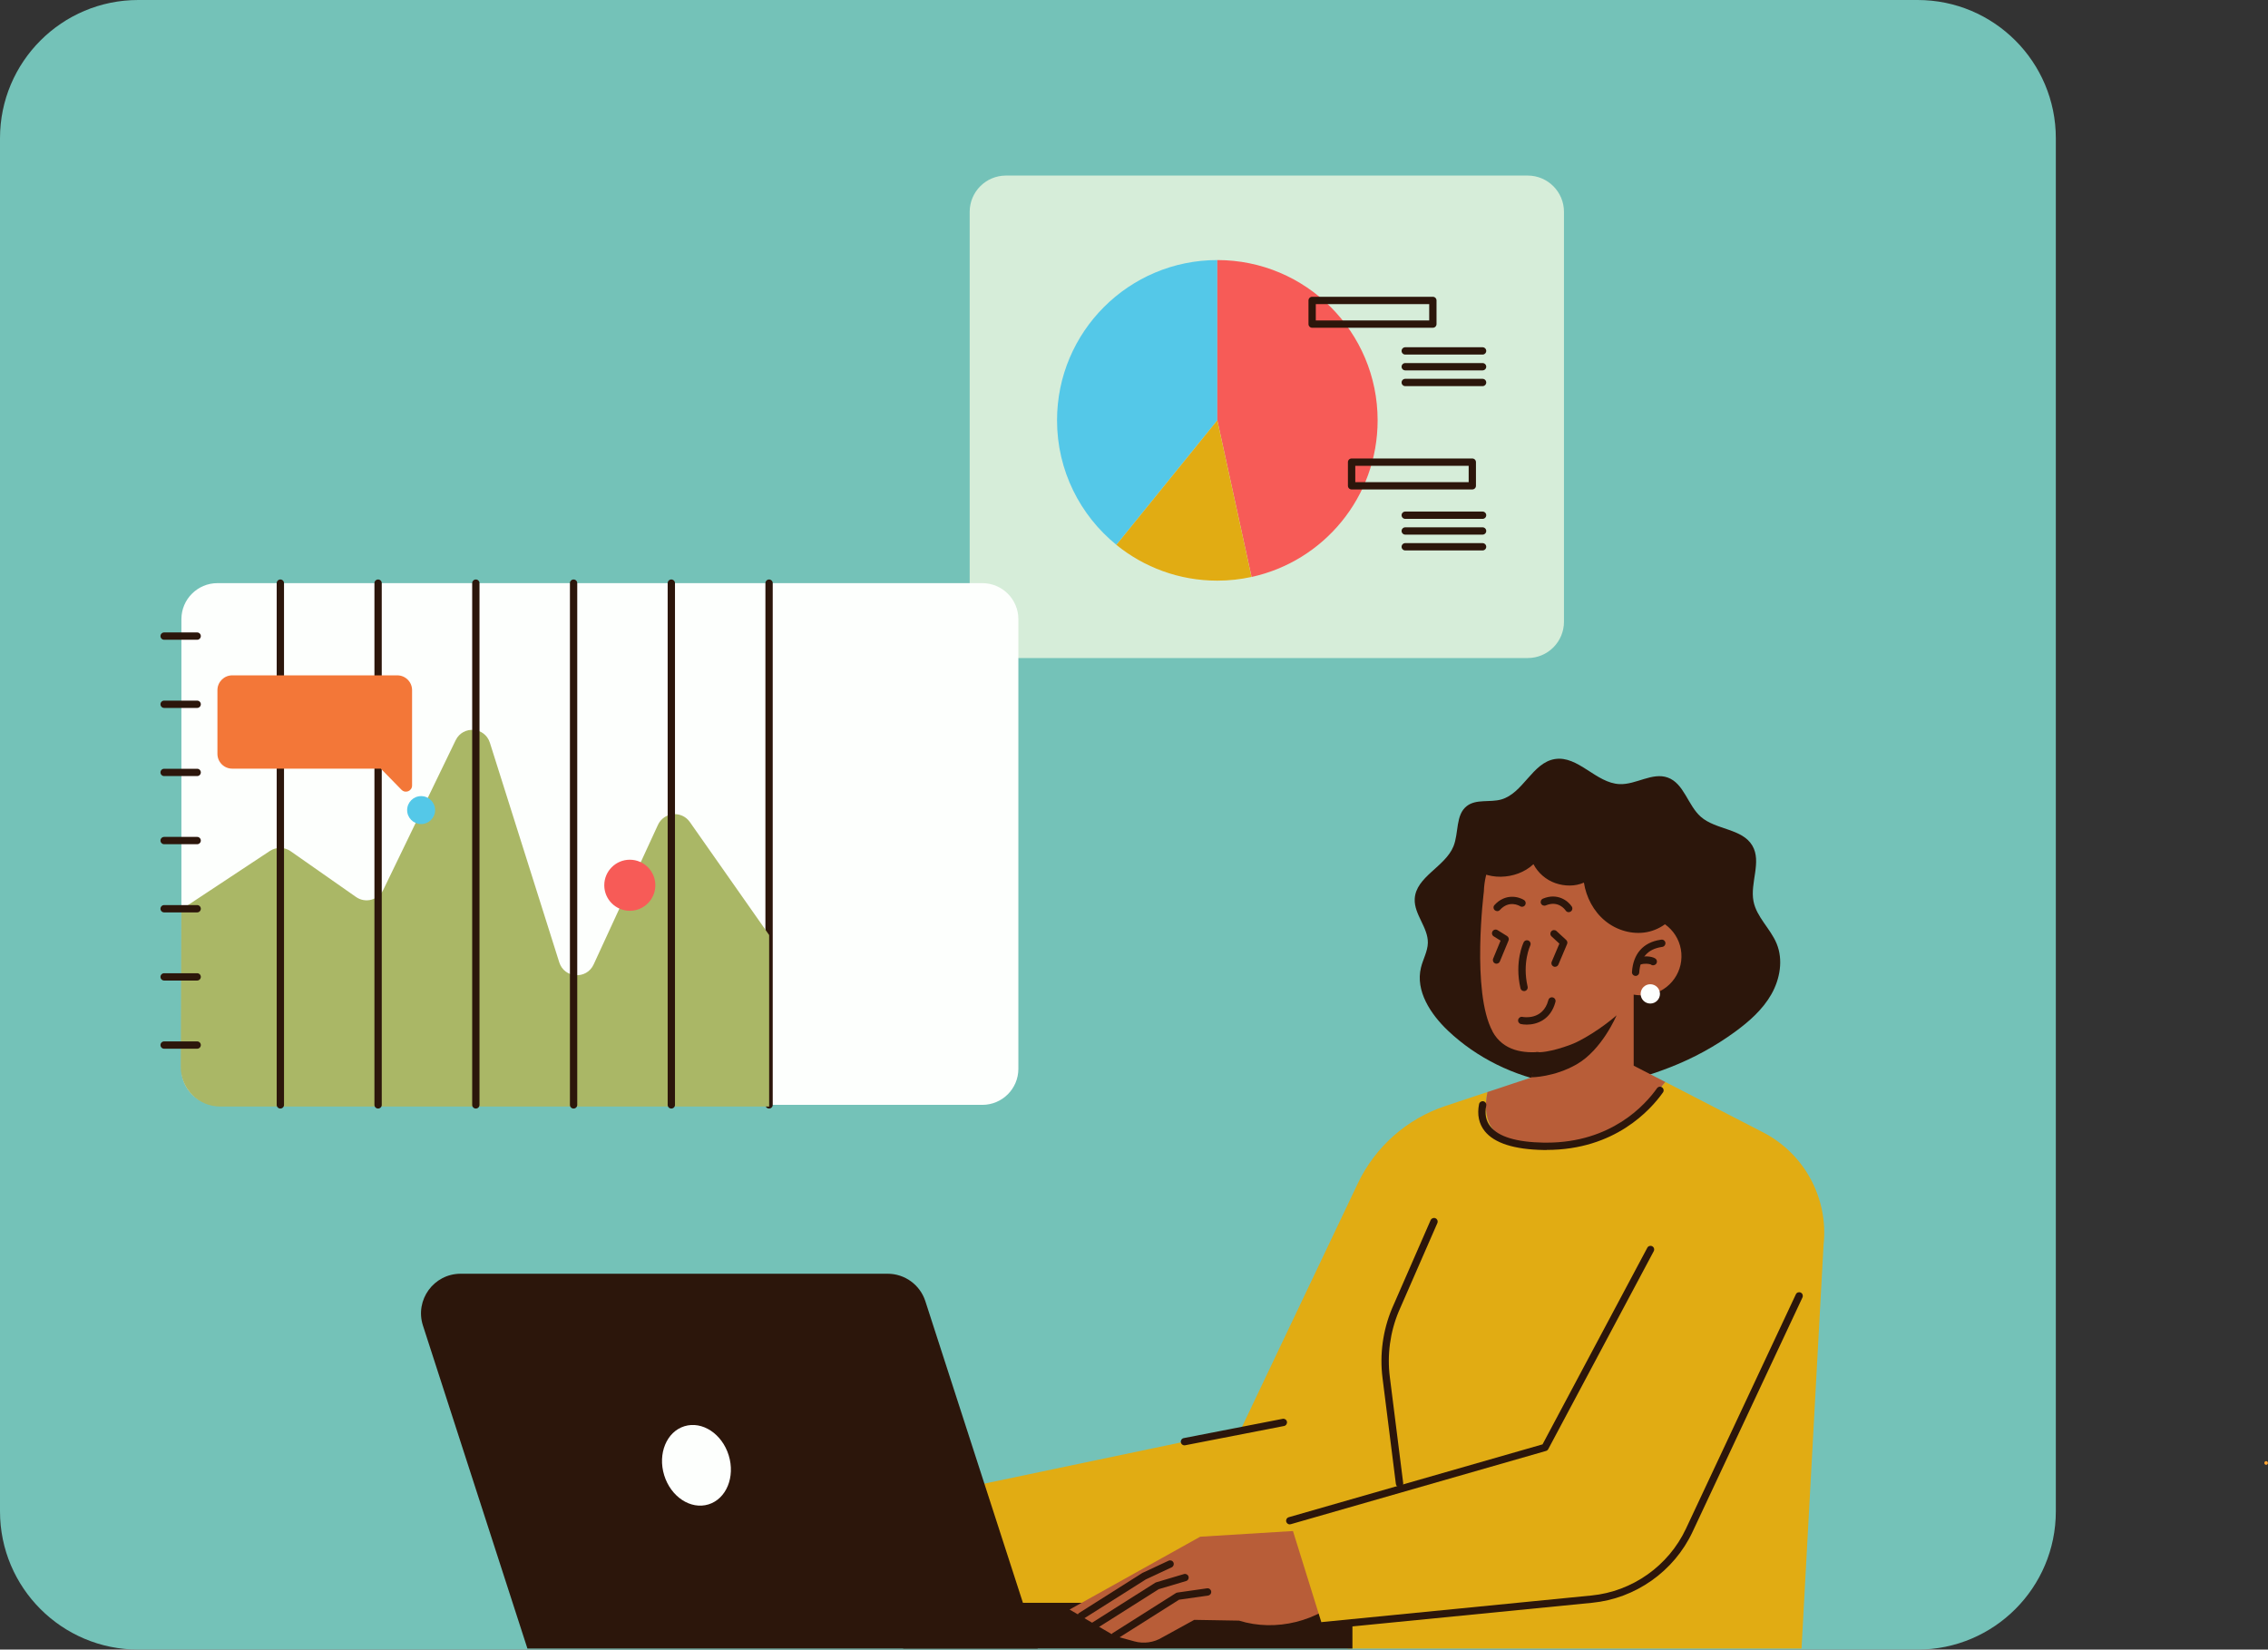<svg width="620" height="451" viewBox="0 0 620 451" fill="none" xmlns="http://www.w3.org/2000/svg">
<rect x="0" y="0" width="620" height="451" fill="#333333" stroke="none"/>
<g clip-path="url(#clip0_1326_1474)">
<path d="M524.21 0C545.08 0 562 16.92 562 37.79V413.21C562 434.08 545.08 451 524.21 451H37.79C16.92 451 0 434.08 0 413.21V37.79C0 16.92 16.92 0 37.79 0" fill="#74C2B8"/>
<path d="M417.62 48H275C269.521 48 265.08 52.441 265.08 57.92V169.99C265.08 175.469 269.521 179.91 275 179.91H417.62C423.099 179.91 427.54 175.469 427.54 169.99V57.92C427.54 52.441 423.099 48 417.62 48Z" fill="#D6EDD9"/>
<path d="M332.781 71.1C308.581 71.1 288.961 90.72 288.961 114.92C288.961 128.66 295.291 140.93 305.191 148.96L332.781 114.92V71.1Z" fill="#54C8E8"/>
<path d="M376.599 114.92C376.599 90.72 356.979 71.1 332.779 71.1V114.92L342.139 157.74C361.849 153.45 376.599 135.91 376.599 114.92Z" fill="#F75B57"/>
<path d="M305.18 148.97C312.71 155.08 322.32 158.75 332.77 158.75C335.98 158.75 339.11 158.4 342.13 157.74L332.77 114.92L305.18 148.96V148.97Z" fill="#E1AC13"/>
<path d="M391.699 89.61H358.699C358.149 89.61 357.699 89.16 357.699 88.61V82.14C357.699 81.59 358.149 81.14 358.699 81.14H391.699C392.249 81.14 392.699 81.59 392.699 82.14V88.61C392.699 89.16 392.249 89.61 391.699 89.61ZM359.699 87.61H390.699V83.14H359.699V87.61Z" fill="#2C160B"/>
<path d="M402.48 133.82H369.48C368.93 133.82 368.48 133.37 368.48 132.82V126.35C368.48 125.8 368.93 125.35 369.48 125.35H402.48C403.03 125.35 403.48 125.8 403.48 126.35V132.82C403.48 133.37 403.03 133.82 402.48 133.82ZM370.49 131.82H401.49V127.35H370.49V131.82Z" fill="#2C160B"/>
<path d="M405.29 96.94H384.15C383.6 96.94 383.15 96.49 383.15 95.94C383.15 95.39 383.6 94.94 384.15 94.94H405.29C405.84 94.94 406.29 95.39 406.29 95.94C406.29 96.49 405.84 96.94 405.29 96.94Z" fill="#2C160B"/>
<path d="M405.29 101.26H384.15C383.6 101.26 383.15 100.81 383.15 100.26C383.15 99.71 383.6 99.26 384.15 99.26H405.29C405.84 99.26 406.29 99.71 406.29 100.26C406.29 100.81 405.84 101.26 405.29 101.26Z" fill="#2C160B"/>
<path d="M405.29 105.57H384.15C383.6 105.57 383.15 105.12 383.15 104.57C383.15 104.02 383.6 103.57 384.15 103.57H405.29C405.84 103.57 406.29 104.02 406.29 104.57C406.29 105.12 405.84 105.57 405.29 105.57Z" fill="#2C160B"/>
<path d="M405.29 141.86H384.15C383.6 141.86 383.15 141.41 383.15 140.86C383.15 140.31 383.6 139.86 384.15 139.86H405.29C405.84 139.86 406.29 140.31 406.29 140.86C406.29 141.41 405.84 141.86 405.29 141.86Z" fill="#2C160B"/>
<path d="M405.29 146.17H384.15C383.6 146.17 383.15 145.72 383.15 145.17C383.15 144.62 383.6 144.17 384.15 144.17H405.29C405.84 144.17 406.29 144.62 406.29 145.17C406.29 145.72 405.84 146.17 405.29 146.17Z" fill="#2C160B"/>
<path d="M405.29 150.49H384.15C383.6 150.49 383.15 150.04 383.15 149.49C383.15 148.94 383.6 148.49 384.15 148.49H405.29C405.84 148.49 406.29 148.94 406.29 149.49C406.29 150.04 405.84 150.49 405.29 150.49Z" fill="#2C160B"/>
<path d="M255.859 265.63H226.949C226.399 265.63 225.949 265.18 225.949 264.63V258.96C225.949 258.41 226.399 257.96 226.949 257.96H255.859C256.409 257.96 256.859 258.41 256.859 258.96V264.63C256.859 265.18 256.409 265.63 255.859 265.63ZM227.939 263.63H254.849V259.96H227.939V263.63Z" fill="#2C160B"/>
<path d="M251.069 230.75H231.719C229.08 230.75 226.939 232.89 226.939 235.53V247.4C226.939 250.04 229.08 252.18 231.719 252.18H251.069C253.709 252.18 255.849 250.04 255.849 247.4V235.53C255.849 232.89 253.709 230.75 251.069 230.75Z" fill="#7E81FF"/>
<path d="M245.459 271.26H226.939C226.389 271.26 225.939 270.81 225.939 270.26C225.939 269.71 226.389 269.26 226.939 269.26H245.459C246.009 269.26 246.459 269.71 246.459 270.26C246.459 270.81 246.009 271.26 245.459 271.26Z" fill="#2C160B"/>
<path d="M245.459 275.04H226.939C226.389 275.04 225.939 274.59 225.939 274.04C225.939 273.49 226.389 273.04 226.939 273.04H245.459C246.009 273.04 246.459 273.49 246.459 274.04C246.459 274.59 246.009 275.04 245.459 275.04Z" fill="#2C160B"/>
<path d="M245.459 278.82H226.939C226.389 278.82 225.939 278.37 225.939 277.82C225.939 277.27 226.389 276.82 226.939 276.82H245.459C246.009 276.82 246.459 277.27 246.459 277.82C246.459 278.37 246.009 278.82 245.459 278.82Z" fill="#2C160B"/>
<path d="M59.44 159.43H268.54C273.98 159.43 278.39 163.85 278.39 169.28V292.22C278.39 297.66 273.97 302.07 268.54 302.07H59.44C54 302.07 49.59 297.65 49.59 292.22V169.28C49.59 163.84 54.01 159.43 59.44 159.43Z" fill="#FDFFFD"/>
<path d="M210.24 303.08C209.69 303.08 209.24 302.63 209.24 302.08V159.43C209.24 158.88 209.69 158.43 210.24 158.43C210.79 158.43 211.24 158.88 211.24 159.43V302.08C211.24 302.63 210.79 303.08 210.24 303.08Z" fill="#2C160B"/>
<path d="M49.59 248.64L73.78 232.65C75.51 231.51 77.76 231.54 79.46 232.73L97.33 245.24C99.88 247.02 103.42 246.1 104.77 243.3L124.56 202.39C126.55 198.28 132.54 198.71 133.92 203.07L152.88 263.1C154.27 267.5 160.35 267.88 162.28 263.69L179.86 225.53C181.49 221.99 186.34 221.55 188.58 224.74L210.26 255.64V302.53H60.2C54.23 302.53 49.4 297.68 49.42 291.71L49.58 248.63L49.59 248.64Z" fill="#AAB766"/>
<path d="M183.52 303.08C182.97 303.08 182.52 302.63 182.52 302.08V159.43C182.52 158.88 182.97 158.43 183.52 158.43C184.07 158.43 184.52 158.88 184.52 159.43V302.08C184.52 302.63 184.07 303.08 183.52 303.08Z" fill="#2C160B"/>
<path d="M156.801 303.08C156.251 303.08 155.801 302.63 155.801 302.08V159.43C155.801 158.88 156.251 158.43 156.801 158.43C157.351 158.43 157.801 158.88 157.801 159.43V302.08C157.801 302.63 157.351 303.08 156.801 303.08Z" fill="#2C160B"/>
<path d="M130.08 303.08C129.53 303.08 129.08 302.63 129.08 302.08V159.43C129.08 158.88 129.53 158.43 130.08 158.43C130.63 158.43 131.08 158.88 131.08 159.43V302.08C131.08 302.63 130.63 303.08 130.08 303.08Z" fill="#2C160B"/>
<path d="M103.359 303.08C102.809 303.08 102.359 302.63 102.359 302.08V159.43C102.359 158.88 102.809 158.43 103.359 158.43C103.909 158.43 104.359 158.88 104.359 159.43V302.08C104.359 302.63 103.909 303.08 103.359 303.08Z" fill="#2C160B"/>
<path d="M76.641 303.08C76.091 303.08 75.641 302.63 75.641 302.08V159.43C75.641 158.88 76.091 158.43 76.641 158.43C77.191 158.43 77.641 158.88 77.641 159.43V302.08C77.641 302.63 77.191 303.08 76.641 303.08Z" fill="#2C160B"/>
<path d="M118.941 221.48C118.941 223.59 117.231 225.3 115.121 225.3C113.011 225.3 111.301 223.59 111.301 221.48C111.301 219.37 113.011 217.66 115.121 217.66C117.231 217.66 118.941 219.37 118.941 221.48Z" fill="#54C8E8"/>
<path d="M109.769 215.94L104.109 210.15H63.489C61.249 210.15 59.44 208.34 59.44 206.1V188.69C59.44 186.45 61.249 184.64 63.489 184.64H108.599C110.839 184.64 112.649 186.45 112.649 188.69V214.76C112.649 216.27 110.819 217.01 109.769 215.93V215.94Z" fill="#F37738"/>
<path d="M53.899 286.72H44.869C44.319 286.72 43.869 286.27 43.869 285.72C43.869 285.17 44.319 284.72 44.869 284.72H53.899C54.449 284.72 54.899 285.17 54.899 285.72C54.899 286.27 54.449 286.72 53.899 286.72Z" fill="#2C160B"/>
<path d="M53.899 268.08H44.869C44.319 268.08 43.869 267.63 43.869 267.08C43.869 266.53 44.319 266.08 44.869 266.08H53.899C54.449 266.08 54.899 266.53 54.899 267.08C54.899 267.63 54.449 268.08 53.899 268.08Z" fill="#2C160B"/>
<path d="M53.899 249.45H44.869C44.319 249.45 43.869 249 43.869 248.45C43.869 247.9 44.319 247.45 44.869 247.45H53.899C54.449 247.45 54.899 247.9 54.899 248.45C54.899 249 54.449 249.45 53.899 249.45Z" fill="#2C160B"/>
<path d="M53.899 230.81H44.869C44.319 230.81 43.869 230.36 43.869 229.81C43.869 229.26 44.319 228.81 44.869 228.81H53.899C54.449 228.81 54.899 229.26 54.899 229.81C54.899 230.36 54.449 230.81 53.899 230.81Z" fill="#2C160B"/>
<path d="M53.899 212.18H44.869C44.319 212.18 43.869 211.73 43.869 211.18C43.869 210.63 44.319 210.18 44.869 210.18H53.899C54.449 210.18 54.899 210.63 54.899 211.18C54.899 211.73 54.449 212.18 53.899 212.18Z" fill="#2C160B"/>
<path d="M53.899 193.55H44.869C44.319 193.55 43.869 193.1 43.869 192.55C43.869 192 44.319 191.55 44.869 191.55H53.899C54.449 191.55 54.899 192 54.899 192.55C54.899 193.1 54.449 193.55 53.899 193.55Z" fill="#2C160B"/>
<path d="M53.899 174.91H44.869C44.319 174.91 43.869 174.46 43.869 173.91C43.869 173.36 44.319 172.91 44.869 172.91H53.899C54.449 172.91 54.899 173.36 54.899 173.91C54.899 174.46 54.449 174.91 53.899 174.91Z" fill="#2C160B"/>
<path d="M172.169 249.01C176.024 249.01 179.149 245.885 179.149 242.03C179.149 238.175 176.024 235.05 172.169 235.05C168.315 235.05 165.189 238.175 165.189 242.03C165.189 245.885 168.315 249.01 172.169 249.01Z" fill="#F75B57"/>
<path d="M278.28 439.67L267.77 405.9L339.13 390.94L371.18 323.55C375.95 313.52 384.61 305.87 395.15 302.37L406.62 298.56C405.22 305.48 407 311.84 417.42 313.13C437.54 315.61 451 301.15 455.24 295.81L481.96 309.58C493.32 315.44 499.9 327.69 498.5 340.39L492.48 450.71H368.42L369.73 432.39L369.24 433.42L278.27 439.67H278.28Z" fill="#E1AC13"/>
<path d="M246.901 450.71H369.711V438.21H246.901V450.71Z" fill="#2C160B"/>
<path d="M144.19 450.71H283.68L252.96 355.74C251.51 351.27 247.35 348.24 242.65 348.24H125.93C118.58 348.24 113.36 355.41 115.62 362.41L144.18 450.71H144.19Z" fill="#2C160B"/>
<path d="M193.681 411.303C198.552 409.802 201.028 403.802 199.21 397.901C197.393 392 191.97 388.433 187.098 389.933C182.227 391.434 179.751 397.434 181.568 403.335C183.386 409.236 188.809 412.803 193.681 411.303Z" fill="#FDFFFD"/>
<path d="M367.861 435.87C360.431 443.33 348.751 446.21 338.711 443.08L326.471 442.87L317.731 447.67C315.451 449.07 312.681 449.46 310.101 448.75L304.781 447.29L292.391 440.05L328.091 420.14L364.231 417.92L367.871 435.87H367.861Z" fill="#B85D38"/>
<path d="M304.77 448.3C304.44 448.3 304.11 448.14 303.92 447.83C303.62 447.36 303.76 446.75 304.23 446.45L321.44 435.56C321.56 435.48 321.69 435.44 321.83 435.41L329.97 434.25C330.52 434.17 331.02 434.55 331.1 435.1C331.18 435.65 330.8 436.15 330.25 436.23L322.32 437.36L305.29 448.13C305.12 448.24 304.94 448.29 304.76 448.29L304.77 448.3Z" fill="#2C160B"/>
<path d="M299.141 445.46C298.811 445.46 298.481 445.3 298.291 444.99C297.991 444.52 298.131 443.91 298.601 443.61L315.811 432.72C315.891 432.67 315.971 432.63 316.061 432.61L323.661 430.35C324.201 430.2 324.751 430.5 324.901 431.02C325.061 431.55 324.761 432.11 324.231 432.26L316.761 434.48L299.661 445.3C299.491 445.41 299.311 445.46 299.131 445.46H299.141Z" fill="#2C160B"/>
<path d="M295.561 442.82C295.231 442.82 294.901 442.66 294.711 442.35C294.411 441.88 294.551 441.27 295.021 440.97L312.231 430.08C312.231 430.08 312.301 430.04 312.341 430.02L319.451 426.7C319.951 426.47 320.551 426.68 320.781 427.18C321.011 427.68 320.801 428.27 320.301 428.51L313.251 431.8L296.091 442.65C295.921 442.76 295.741 442.81 295.561 442.81V442.82Z" fill="#2C160B"/>
<path d="M492.48 352.9L452.48 438.22L361.51 444.46L352.58 415.77L422.36 395.74L451.2 341.62L492.48 352.9Z" fill="#E1AC13"/>
<path d="M361.51 445.46C361 445.46 360.57 445.07 360.52 444.56C360.47 444.01 360.87 443.52 361.42 443.47L435.06 436.21C446.22 435.11 456.11 428.12 460.88 417.96L490.93 353.87C491.16 353.37 491.76 353.15 492.26 353.39C492.76 353.62 492.97 354.22 492.74 354.72L462.69 418.81C457.63 429.6 447.12 437.03 435.26 438.2L361.62 445.46C361.62 445.46 361.55 445.46 361.52 445.46H361.51Z" fill="#2C160B"/>
<path d="M352.581 416.77C352.151 416.77 351.751 416.48 351.621 416.05C351.471 415.52 351.771 414.97 352.301 414.81L421.681 394.89L450.321 341.14C450.581 340.65 451.181 340.47 451.671 340.73C452.161 340.99 452.341 341.6 452.081 342.08L423.241 396.2C423.111 396.44 422.891 396.62 422.631 396.69L352.851 416.72C352.761 416.75 352.661 416.76 352.571 416.76L352.581 416.77Z" fill="#2C160B"/>
<path d="M382.579 406.6C382.079 406.6 381.649 406.23 381.589 405.72L377.939 376.75C377.129 370.32 378.019 363.76 380.519 357.77L391.089 333.59C391.309 333.09 391.899 332.85 392.409 333.07C392.919 333.29 393.149 333.88 392.929 334.39L382.369 358.56C380.009 364.2 379.169 370.41 379.939 376.5L383.589 405.47C383.659 406.02 383.269 406.52 382.719 406.59C382.679 406.59 382.639 406.59 382.589 406.59L382.579 406.6Z" fill="#2C160B"/>
<path d="M323.791 395.16C323.321 395.16 322.901 394.83 322.811 394.35C322.701 393.81 323.061 393.28 323.601 393.18L350.641 387.91C351.181 387.8 351.711 388.16 351.811 388.7C351.911 389.24 351.561 389.77 351.021 389.87L323.981 395.14C323.921 395.15 323.851 395.16 323.791 395.16Z" fill="#2C160B"/>
<path d="M474.3 282.1C478.18 279.27 481.87 276 484.24 271.83C486.61 267.65 487.51 262.43 485.68 257.99C484 253.89 480.19 250.75 479.35 246.4C478.37 241.34 481.65 235.63 479.03 231.19C476.25 226.48 469.07 226.92 464.96 223.32C461.38 220.18 460.38 214.18 455.89 212.58C451.67 211.08 447.25 214.55 442.78 214.38C436.31 214.14 431.42 206.49 425.03 207.53C418.88 208.54 416.38 216.9 410.38 218.58C407.27 219.45 403.56 218.39 401 220.36C397.87 222.76 398.81 227.68 397.35 231.34C395.09 237.01 387.02 239.68 386.74 245.78C386.54 249.99 390.41 253.56 390.33 257.77C390.28 260.12 389 262.25 388.45 264.54C386.89 270.9 391.06 277.25 395.81 281.77C403.72 289.28 413.94 294.24 424.66 296.13C436.01 298.13 446.07 295.9 456.63 291.77C462.9 289.32 468.86 286.07 474.3 282.1Z" fill="#2C160B"/>
<path d="M406.619 298.57L418.769 294.53L422.329 280.97L429.069 255.29H446.599V291.36L455.239 295.81C450.999 301.16 437.539 315.61 417.419 313.13C406.999 311.85 405.209 305.48 406.619 298.56V298.57Z" fill="#B85D38"/>
<path d="M408.001 282C413.831 292.74 430.901 284.97 430.901 284.97C437.341 283.01 442.591 278.31 445.251 272.12L446.981 268.09L450.031 260.97L450.761 249.5L450.961 246.38C451.621 235.96 444.681 226.58 434.521 224.16L432.031 223.57C424.971 221.89 417.541 223.89 412.281 228.9C408.201 232.79 405.821 238.11 405.641 243.74C405.641 243.74 402.191 271.25 408.021 281.99L408.001 282Z" fill="#B85D38"/>
<path d="M434.769 262.55C435.229 268.44 443.919 272.56 449.809 272.09C455.699 271.63 460.089 266.48 459.629 260.59C459.169 254.7 454.019 250.31 448.129 250.77C442.239 251.23 434.309 256.66 434.769 262.55Z" fill="#B85D38"/>
<path d="M430.9 284.97C429.15 285.82 423 288 419.89 287.64L418.76 294.53C418.76 294.53 424.85 294.51 430.99 291C437.99 287 441.92 277.59 441.92 277.59C441.92 277.59 436.99 282 430.89 284.97H430.9Z" fill="#2C160B"/>
<path d="M448.5 271.73C448.5 270.27 449.68 269.09 451.14 269.09C452.6 269.09 453.78 270.27 453.78 271.73C453.78 273.19 452.6 274.37 451.14 274.37C449.68 274.37 448.5 273.19 448.5 271.73Z" fill="#FDFFFD"/>
<path d="M401.311 236.42C403.771 238.57 407.041 239.76 410.301 239.7C413.561 239.64 416.821 238.5 419.201 236.27C420.441 238.65 422.611 240.54 425.141 241.43C427.671 242.32 430.531 242.39 432.991 241.31C433.621 245.33 435.641 249.18 438.791 251.76C441.941 254.35 446.221 255.6 450.221 254.84C454.221 254.08 457.831 251.23 459.251 247.42C460.961 242.84 461.581 237.56 459.151 233.31C456.721 229.06 452.031 226.2 447.141 225.99C446.401 223.1 443.591 220.85 440.961 219.43C438.341 218.01 435.351 217.4 432.391 217.03C429.921 216.72 427.411 216.57 424.951 216.94C422.491 217.31 420.071 218.25 418.221 219.91C413.481 219.91 408.371 221.51 404.941 224.79C401.511 228.07 397.731 233.31 401.301 236.43L401.311 236.42Z" fill="#2C160B"/>
<path d="M447.13 266.81C447.13 266.81 447.09 266.81 447.06 266.81C446.51 266.77 446.09 266.3 446.13 265.75C446.45 260.77 449.21 257.64 453.91 256.94L454.02 256.92C454.48 256.79 454.99 257.02 455.19 257.47C455.42 257.97 455.19 258.57 454.69 258.8C454.54 258.87 454.41 258.89 454.2 258.92C450.43 259.49 448.38 261.83 448.12 265.88C448.09 266.41 447.65 266.82 447.12 266.82L447.13 266.81Z" fill="#2C160B"/>
<path d="M451.899 263.92C451.899 263.92 451.859 263.92 451.839 263.92C451.599 263.9 451.389 263.81 451.229 263.66C450.789 263.53 449.699 263.32 448.449 263.7C447.919 263.86 447.359 263.56 447.199 263.03C447.039 262.5 447.339 261.94 447.869 261.78C450.009 261.13 452.199 261.63 452.719 262.24C452.979 262.55 453.029 263 452.849 263.35C452.679 263.69 452.279 263.91 451.899 263.91V263.92Z" fill="#2C160B"/>
<path d="M409.28 249.1C409.04 249.1 408.8 249.01 408.61 248.84C408.2 248.47 408.17 247.83 408.55 247.43C411.5 244.21 415.11 245.12 416.6 246.06C417.07 246.35 417.21 246.97 416.92 247.44C416.63 247.91 416.01 248.05 415.55 247.76C415.24 247.57 412.52 246.05 410.03 248.78C409.83 249 409.56 249.11 409.29 249.11L409.28 249.1Z" fill="#2C160B"/>
<path d="M428.84 249.39C428.51 249.39 428.2 249.23 428 248.94C427.8 248.64 425.98 246.11 422.56 247.54C422.05 247.75 421.47 247.51 421.25 247C421.04 246.49 421.28 245.91 421.79 245.69C425.82 244.01 428.71 246.36 429.67 247.84C429.97 248.3 429.84 248.92 429.38 249.22C429.21 249.33 429.02 249.38 428.84 249.38V249.39Z" fill="#2C160B"/>
<path d="M416.619 270.96C416.169 270.96 415.749 270.65 415.649 270.19C413.969 262.96 416.419 257.84 416.519 257.63C416.759 257.13 417.359 256.93 417.859 257.17C418.359 257.41 418.56 258.01 418.32 258.51C418.29 258.58 416.09 263.26 417.6 269.74C417.73 270.28 417.39 270.82 416.85 270.94C416.77 270.96 416.699 270.97 416.619 270.97V270.96Z" fill="#2C160B"/>
<path d="M409.1 263.48C408.97 263.48 408.84 263.46 408.72 263.4C408.21 263.19 407.97 262.6 408.18 262.09L410.21 257.17L408.33 256C407.86 255.71 407.72 255.09 408.01 254.62C408.3 254.15 408.92 254.01 409.39 254.3L411.99 255.92C412.41 256.18 412.57 256.7 412.38 257.15L410.02 262.85C409.86 263.24 409.49 263.47 409.1 263.47V263.48Z" fill="#2C160B"/>
<path d="M425.109 264.33C424.979 264.33 424.849 264.3 424.719 264.25C424.209 264.04 423.969 263.45 424.189 262.94L426.289 257.99L424.149 256.02C423.739 255.65 423.719 255.01 424.089 254.61C424.469 254.2 425.099 254.18 425.499 254.55L428.149 256.99C428.459 257.28 428.559 257.73 428.389 258.11L426.019 263.71C425.859 264.09 425.489 264.32 425.099 264.32L425.109 264.33Z" fill="#2C160B"/>
<path d="M417.36 280.13C416.78 280.13 416.25 280.07 415.8 279.98C415.26 279.87 414.91 279.34 415.02 278.8C415.13 278.26 415.66 277.91 416.2 278.02C416.43 278.07 421.8 279.05 423.28 273.41C423.42 272.87 423.97 272.56 424.5 272.7C425.03 272.84 425.35 273.39 425.21 273.92C423.91 278.86 420.09 280.13 417.36 280.13Z" fill="#2C160B"/>
<path d="M422.81 314.41C422.54 314.41 422.27 314.41 421.99 314.41C413.93 314.27 408.52 312.54 405.89 309.27C404.29 307.28 403.75 304.72 404.33 301.87C404.44 301.33 404.97 300.98 405.51 301.09C406.05 301.2 406.4 301.73 406.29 302.27C405.83 304.55 406.21 306.48 407.45 308.01C409.69 310.8 414.59 312.27 422.02 312.4C422.28 312.4 422.54 312.4 422.8 312.4C440.51 312.4 449.78 302.04 452.97 297.53C453.29 297.08 453.91 296.97 454.36 297.29C454.81 297.61 454.92 298.23 454.6 298.68C451.23 303.44 441.44 314.39 422.81 314.39V314.41Z" fill="#2C160B"/>
<path d="M619.49 400.48C620.13 400.48 620.13 399.48 619.49 399.48C618.85 399.48 618.85 400.48 619.49 400.48Z" fill="#FFA431"/>
</g>
<defs>
<clipPath id="clip0_1326_1474">
<rect width="619.98" height="451" fill="white"/>
</clipPath>
</defs>
</svg>
